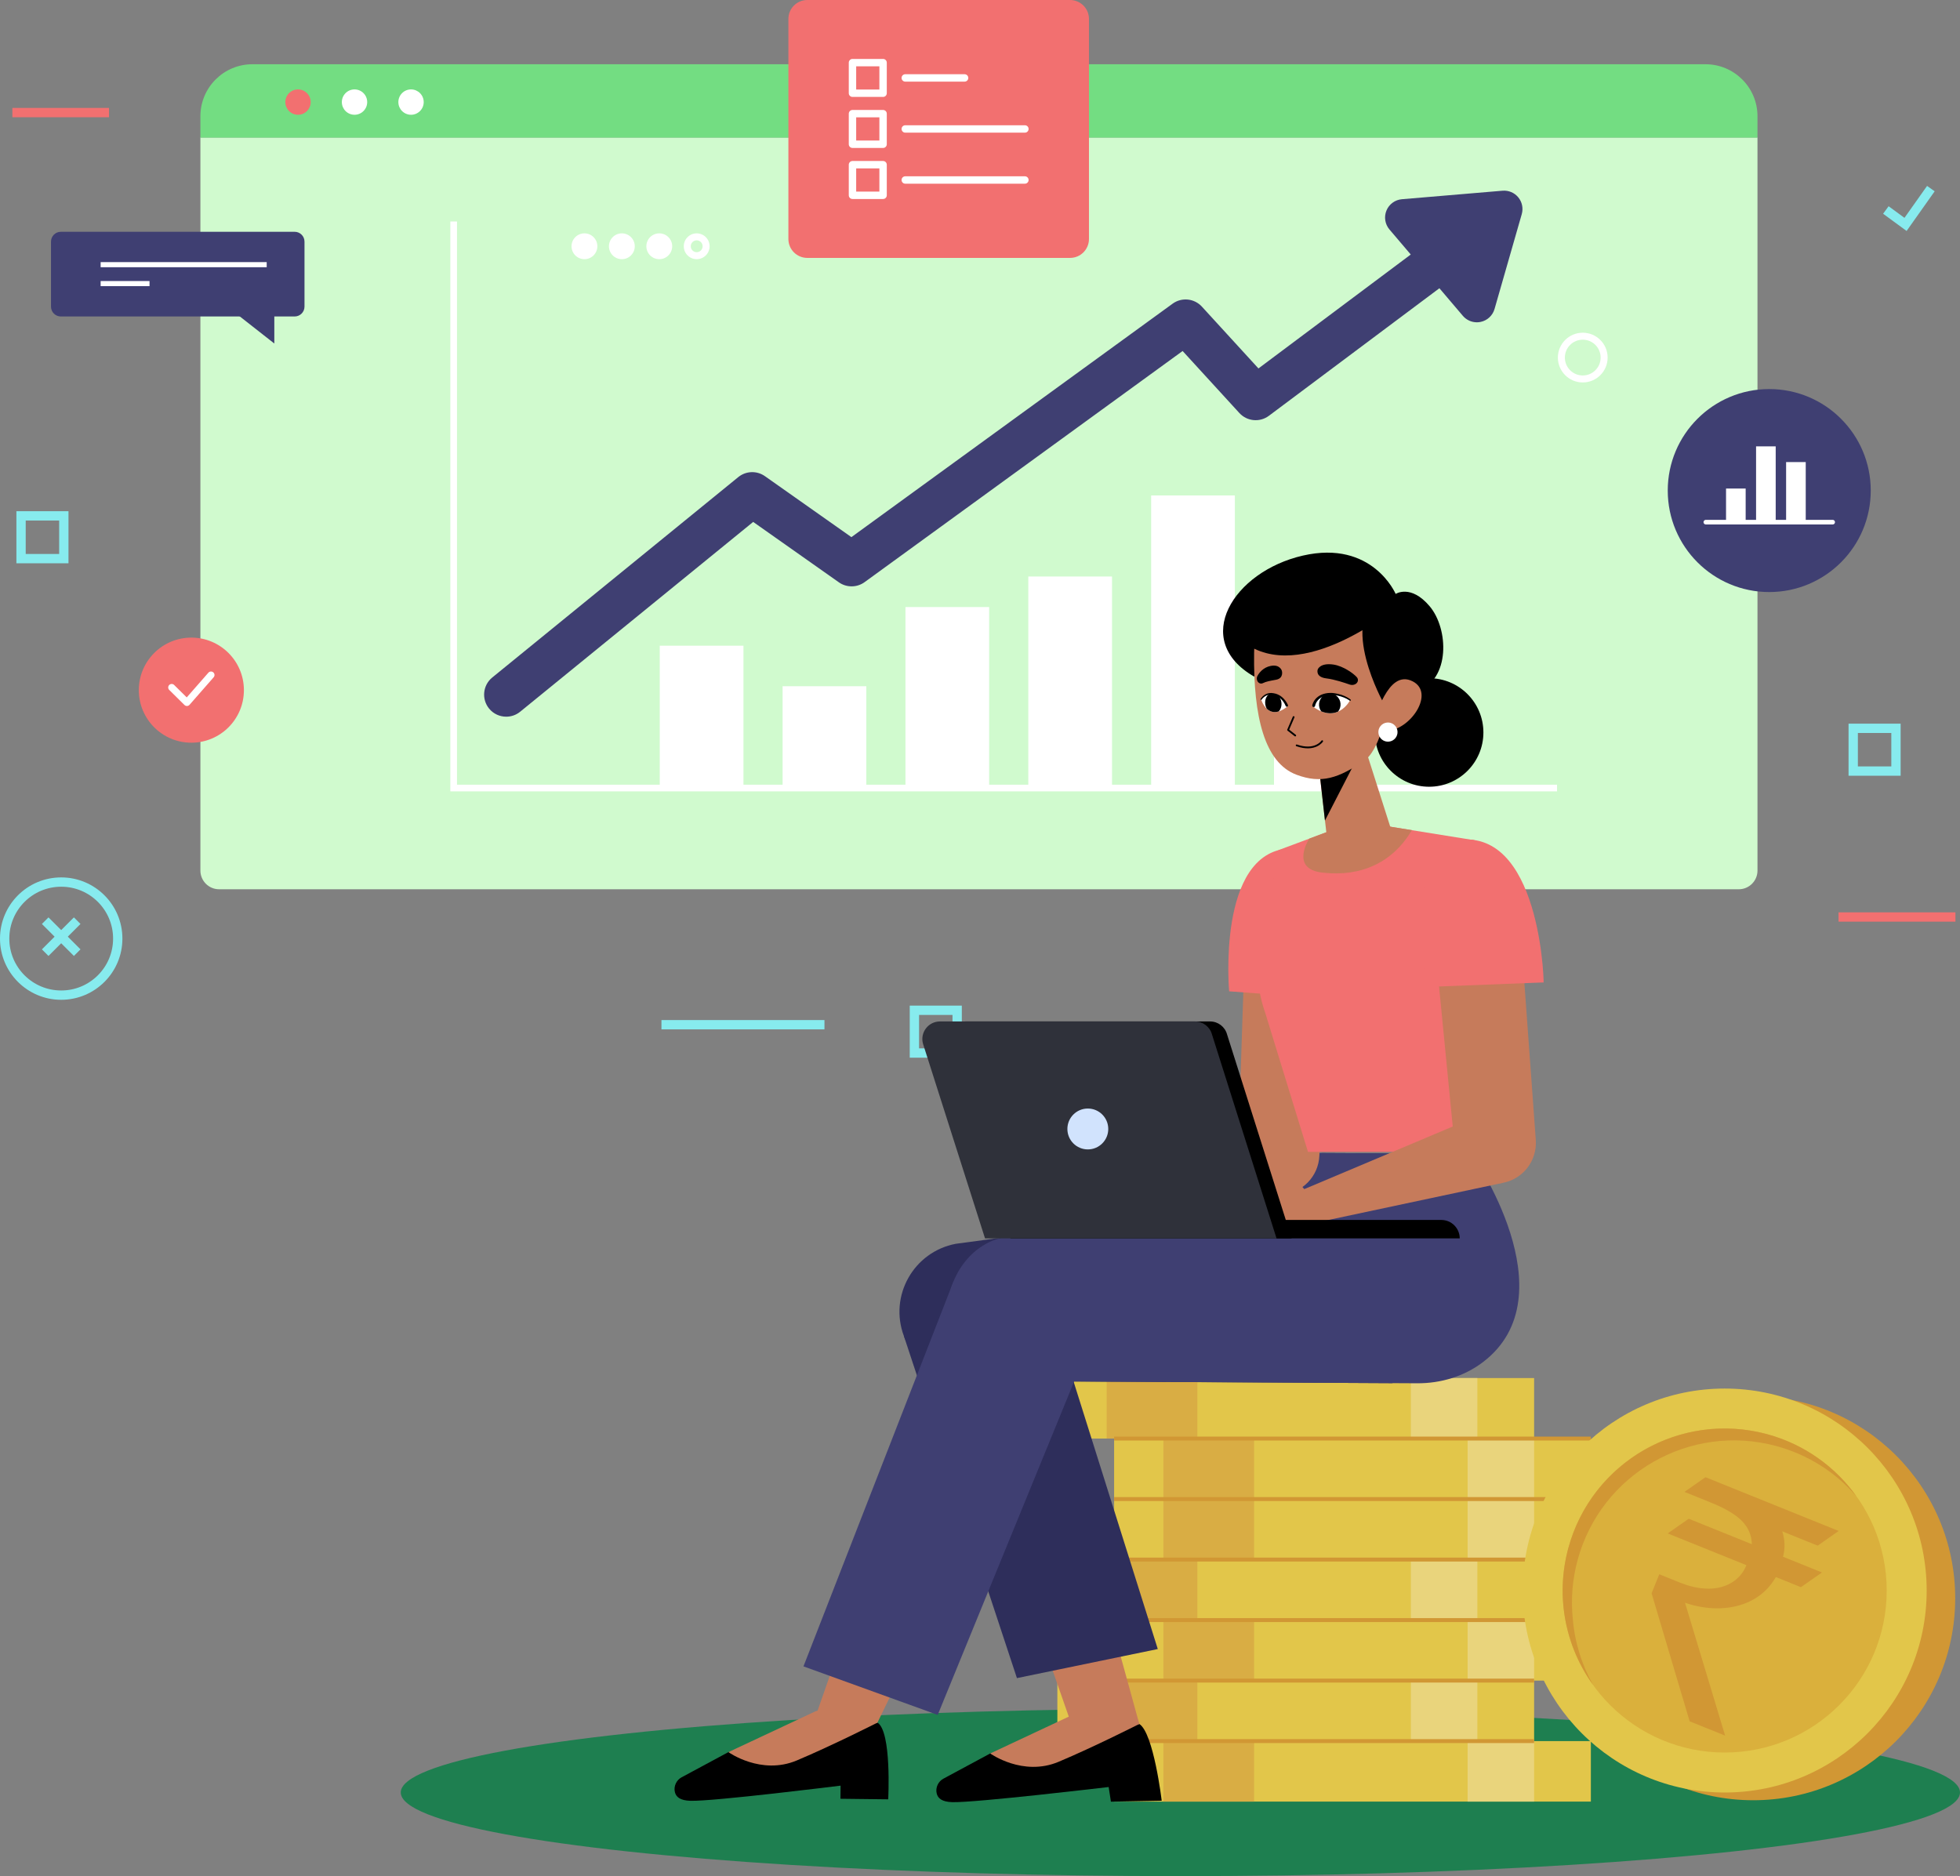 <?xml version="1.0" encoding="utf-8"?>
<!-- Generator: Adobe Illustrator 16.0.0, SVG Export Plug-In . SVG Version: 6.00 Build 0)  -->
<!DOCTYPE svg PUBLIC "-//W3C//DTD SVG 1.1//EN" "http://www.w3.org/Graphics/SVG/1.1/DTD/svg11.dtd">
<svg version="1.1" id="Layer_1" xmlns="http://www.w3.org/2000/svg" xmlns:xlink="http://www.w3.org/1999/xlink" x="0px" y="0px"
	 width="420.811px" height="402.826px" viewBox="0 0 420.811 402.826" enable-background="new 0 0 420.811 402.826"
	 xml:space="preserve">
<rect x="0" y="0" width="420.811" height="402.826" fill="#808080" stroke="none"/>
<g>
	<g>
		<g>
			<g>
				<g>
					<path fill="#D0FACE" d="M373.317,190.936H47.04c-2.217,0-4.014-1.799-4.014-4.014V29.51h334.306v157.412
						C377.332,189.137,375.534,190.936,373.317,190.936z"/>
					<path fill="#73DD82" d="M377.332,29.551H43.026v-4.594c0-6.166,4.999-11.164,11.165-11.164h311.976
						c6.167,0,11.165,4.998,11.165,11.164V29.551z"/>
					<g>
						<circle fill="#F27070" cx="63.982" cy="21.92" r="2.722"/>
						<circle fill="#FFFFFF" cx="76.116" cy="21.92" r="2.722"/>
						<circle fill="#FFFFFF" cx="88.249" cy="21.92" r="2.722"/>
					</g>
				</g>
			</g>
			<g>
				<path fill="#3F3F72" d="M325.977,42.377c-0.825-1.004-2.089-1.537-3.387-1.428l-21.598,1.826
					c-1.475,0.123-2.756,1.063-3.321,2.43c-0.563,1.369-0.315,2.938,0.644,4.066l4.573,5.377l-32.699,24.461l-12.143-13.271
					c-1.629-1.779-4.335-2.053-6.285-0.635l-68.965,50.125l-18.563-13.086c-1.737-1.225-4.078-1.145-5.727,0.197l-52.818,43.027
					c-2.031,1.652-2.336,4.641-0.683,6.67c0.938,1.15,2.303,1.746,3.68,1.746c1.053,0,2.111-0.35,2.991-1.064l50.032-40.756
					l18.399,12.971c1.658,1.168,3.877,1.152,5.519-0.039l68.281-49.629L266.09,88.68c1.646,1.797,4.388,2.057,6.339,0.598
					l36.61-27.389l5.032,5.92c0.76,0.895,1.865,1.393,3.011,1.393c0.276,0,0.556-0.029,0.834-0.09
					c1.423-0.307,2.562-1.371,2.963-2.773l5.843-20.363C327.078,44.727,326.802,43.381,325.977,42.377z"/>
				<rect x="141.647" y="138.643" fill="#FFFFFF" width="17.974" height="30.676"/>
				<rect x="168.023" y="147.338" fill="#FFFFFF" width="17.975" height="21.98"/>
				<rect x="194.401" y="130.34" fill="#FFFFFF" width="17.972" height="38.979"/>
				<rect x="220.777" y="123.783" fill="#FFFFFF" width="17.974" height="45.535"/>
				<rect x="247.153" y="106.381" fill="#FFFFFF" width="17.973" height="62.938"/>
				<rect x="273.529" y="124.119" fill="#FFFFFF" width="17.973" height="45.199"/>
				<polyline fill="none" stroke="#FFFFFF" stroke-width="1.429" stroke-miterlimit="10" points="97.403,47.555 97.403,169.199 
					334.297,169.199 				"/>
			</g>
		</g>
		<g>
			<g>
				<g>
					<polyline fill="none" stroke="#87EBEE" stroke-width="2" stroke-miterlimit="10" points="404.893,45.086 409.116,48.184 
						414.557,40.496 					"/>
				</g>
				<g>
					<circle fill="none" stroke="#87EBEE" stroke-width="2" stroke-miterlimit="10" cx="13.14" cy="201.529" r="12.14"/>
					
						<line fill="none" stroke="#87EBEE" stroke-width="2" stroke-miterlimit="10" x1="9.704" y1="197.68" x2="16.574" y2="204.547"/>
					
						<line fill="none" stroke="#87EBEE" stroke-width="2" stroke-miterlimit="10" x1="16.574" y1="197.68" x2="9.704" y2="204.547"/>
				</g>
				
					<rect x="397.884" y="156.379" fill="none" stroke="#87EBEE" stroke-width="2" stroke-miterlimit="10" width="9.181" height="9.18"/>
				
					<rect x="196.322" y="216.918" fill="none" stroke="#87EBEE" stroke-width="2" stroke-miterlimit="10" width="9.179" height="9.18"/>
				
					<path fill="none" stroke="#FFFFFF" stroke-width="1.5" stroke-linecap="round" stroke-linejoin="round" stroke-miterlimit="10" d="
					M339.816,81.367L339.816,81.367c-2.535,0-4.59-2.057-4.59-4.59l0,0c0-2.535,2.055-4.59,4.59-4.59l0,0
					c2.535,0,4.59,2.055,4.59,4.59l0,0C344.406,79.311,342.352,81.367,339.816,81.367z"/>
				
					<rect x="4.521" y="110.762" fill="none" stroke="#87EBEE" stroke-width="2" stroke-miterlimit="10" width="9.181" height="9.182"/>
				<g>
					<circle fill="#FFFFFF" cx="125.479" cy="52.877" r="2.773"/>
					<circle fill="#FFFFFF" cx="133.513" cy="52.877" r="2.773"/>
					<circle fill="#FFFFFF" cx="141.546" cy="52.877" r="2.773"/>
					<g>
						<path fill="#FFFFFF" d="M149.579,51.604c0.702,0,1.273,0.571,1.273,1.273c0,0.701-0.571,1.271-1.273,1.271
							c-0.701,0-1.272-0.57-1.272-1.271C148.307,52.175,148.878,51.604,149.579,51.604 M149.579,50.104
							c-1.531,0-2.772,1.24-2.772,2.773c0,1.531,1.241,2.771,2.772,2.771s2.773-1.24,2.773-2.771
							C152.353,51.344,151.11,50.104,149.579,50.104L149.579,50.104z"/>
					</g>
				</g>
			</g>
			<g>
				<g>
					<circle fill="#F27070" cx="41.084" cy="148.185" r="11.282"/>
					
						<polyline fill="none" stroke="#FFFFFF" stroke-width="1.5" stroke-linecap="round" stroke-linejoin="round" stroke-miterlimit="10" points="
						36.863,147.605 40.131,150.834 45.304,144.93 					"/>
				</g>
				<g>
					<g>
						<path fill="#3F3F72" d="M13.063,67.951h50.197c1.168,0,2.115-0.945,2.115-2.115V51.883c0-1.17-0.947-2.115-2.115-2.115H13.063
							c-1.168,0-2.114,0.945-2.114,2.115v13.955C10.949,67.006,11.896,67.951,13.063,67.951z"/>
						<g>
							
								<line fill="none" stroke="#FFFFFF" stroke-width="1.097" stroke-miterlimit="10" x1="21.607" y1="56.828" x2="57.26" y2="56.828"/>
							
								<line fill="none" stroke="#FFFFFF" stroke-width="1.097" stroke-miterlimit="10" x1="21.607" y1="60.891" x2="32.102" y2="60.891"/>
						</g>
					</g>
					<polygon fill="#3F3F72" points="58.896,65.531 58.896,73.756 48.411,65.531 					"/>
				</g>
				<g>
					<g>
						<path fill="#F27070" d="M229.737,55.377h-56.408c-2.244,0-4.062-1.818-4.062-4.061V4.063c0-2.242,1.817-4.063,4.062-4.063
							h56.408c2.244,0,4.063,1.82,4.063,4.063v47.254C233.8,53.559,231.981,55.377,229.737,55.377z"/>
					</g>
					<g>
						<g>
							
								<rect x="183.028" y="13.447" fill="none" stroke="#FFFFFF" stroke-width="1.587" stroke-linecap="round" stroke-linejoin="round" stroke-miterlimit="10" width="6.57" height="6.57"/>
							
								<line fill="none" stroke="#FFFFFF" stroke-width="1.587" stroke-linecap="round" stroke-linejoin="round" stroke-miterlimit="10" x1="194.358" y1="16.732" x2="207.098" y2="16.732"/>
						</g>
						<g>
							
								<rect x="183.028" y="24.404" fill="none" stroke="#FFFFFF" stroke-width="1.587" stroke-linecap="round" stroke-linejoin="round" stroke-miterlimit="10" width="6.57" height="6.57"/>
							
								<line fill="none" stroke="#FFFFFF" stroke-width="1.587" stroke-linecap="round" stroke-linejoin="round" stroke-miterlimit="10" x1="194.358" y1="27.689" x2="220.046" y2="27.689"/>
						</g>
						<g>
							
								<rect x="183.028" y="35.361" fill="none" stroke="#FFFFFF" stroke-width="1.587" stroke-linecap="round" stroke-linejoin="round" stroke-miterlimit="10" width="6.57" height="6.572"/>
							
								<line fill="none" stroke="#FFFFFF" stroke-width="1.587" stroke-linecap="round" stroke-linejoin="round" stroke-miterlimit="10" x1="194.358" y1="38.646" x2="220.046" y2="38.646"/>
						</g>
					</g>
				</g>
				<g>
					<g>
						<circle fill="#3F3F72" cx="379.856" cy="105.328" r="21.792"/>
					</g>
					<g>
						<g>
							<rect x="370.579" y="104.895" fill="#FFFFFF" width="4.213" height="7.219"/>
							<rect x="377.028" y="95.84" fill="#FFFFFF" width="4.213" height="16.273"/>
							<rect x="383.477" y="99.213" fill="#FFFFFF" width="4.213" height="12.9"/>
						</g>
						
							<line fill="none" stroke="#FFFFFF" stroke-width="0.989" stroke-linecap="round" stroke-linejoin="round" stroke-miterlimit="10" x1="366.241" y1="112.113" x2="393.473" y2="112.113"/>
					</g>
				</g>
			</g>
			<g>
				<line fill="none" stroke="#F27070" stroke-width="2" stroke-miterlimit="10" x1="2.658" y1="24.172" x2="23.408" y2="24.172"/>
				
					<line fill="none" stroke="#F27070" stroke-width="2" stroke-miterlimit="10" x1="394.734" y1="196.891" x2="419.833" y2="196.891"/>
				
					<line fill="none" stroke="#87EBEE" stroke-width="2" stroke-miterlimit="10" x1="142.013" y1="220.02" x2="177.011" y2="220.02"/>
			</g>
		</g>
	</g>
	<g>
		<ellipse fill="#1E7F50" cx="253.427" cy="384.863" rx="167.383" ry="17.963"/>
		<g>
			<g>
				<g>
					<g>
						<g>
							<g>
								<rect x="227.016" y="360.844" fill="#E2C64A" width="102.358" height="12.99"/>
								<rect x="237.603" y="360.844" fill="#D9AD44" width="19.468" height="12.99"/>
								<rect x="302.913" y="360.844" fill="#E9D47C" width="14.275" height="12.99"/>
							</g>
							<g>
								<rect x="227.016" y="334.859" fill="#E2C64A" width="102.358" height="12.992"/>
								<rect x="237.603" y="334.859" fill="#D9AD44" width="19.468" height="12.992"/>
								<rect x="302.913" y="334.859" fill="#E9D47C" width="14.275" height="12.992"/>
							</g>
							<g>
								<rect x="227.016" y="295.885" fill="#E2C64A" width="102.358" height="12.992"/>
								<rect x="237.603" y="295.885" fill="#D9AD44" width="19.468" height="12.992"/>
								<rect x="302.913" y="295.885" fill="#E9D47C" width="14.275" height="12.992"/>
							</g>
							<g>
								<rect x="239.2" y="373.834" fill="#E2C64A" width="102.358" height="12.992"/>
								<rect x="249.786" y="373.834" fill="#D9AD44" width="19.469" height="12.992"/>
								<rect x="315.1" y="373.834" fill="#E9D47C" width="14.274" height="12.992"/>
							</g>
							<g>
								<rect x="239.2" y="321.865" fill="#E2C64A" width="102.358" height="12.994"/>
								<rect x="249.786" y="321.865" fill="#D9AD44" width="19.469" height="12.994"/>
								<rect x="315.1" y="321.865" fill="#E9D47C" width="14.274" height="12.994"/>
							</g>
							<g>
								<rect x="239.2" y="308.877" fill="#E2C64A" width="102.358" height="12.988"/>
								<rect x="249.786" y="308.877" fill="#D9AD44" width="19.469" height="12.988"/>
								<rect x="315.1" y="308.877" fill="#E9D47C" width="14.274" height="12.988"/>
							</g>
							<g>
								<rect x="239.2" y="347.852" fill="#E2C64A" width="102.358" height="12.992"/>
								<rect x="249.786" y="347.852" fill="#D9AD44" width="19.469" height="12.992"/>
								<rect x="315.1" y="347.852" fill="#E9D47C" width="14.274" height="12.992"/>
							</g>
							
								<line fill="none" stroke="#D19734" stroke-width="0.844" stroke-miterlimit="10" x1="329.374" y1="373.834" x2="239.2" y2="373.834"/>
							
								<line fill="none" stroke="#D19734" stroke-width="0.844" stroke-miterlimit="10" x1="329.374" y1="360.844" x2="239.2" y2="360.844"/>
							
								<line fill="none" stroke="#D19734" stroke-width="0.844" stroke-miterlimit="10" x1="329.374" y1="347.852" x2="239.2" y2="347.852"/>
							
								<line fill="none" stroke="#D19734" stroke-width="0.844" stroke-miterlimit="10" x1="329.374" y1="334.859" x2="239.2" y2="334.859"/>
							
								<line fill="none" stroke="#D19734" stroke-width="0.844" stroke-miterlimit="10" x1="341.559" y1="321.865" x2="239.2" y2="321.865"/>
							
								<line fill="none" stroke="#D19734" stroke-width="0.844" stroke-miterlimit="10" x1="341.559" y1="308.877" x2="239.2" y2="308.877"/>
						</g>
					</g>
					<g>
						<circle fill="#D19734" cx="376.413" cy="343.166" r="43.368"/>
						<g>
							<g>
								<circle fill="#E2C64A" cx="370.289" cy="341.507" r="43.367"/>
								<g>
									<circle fill="#DAB03C" cx="370.29" cy="341.507" r="34.783"/>
								</g>
								<path fill="#D19734" d="M338.71,334.963c5.022-18.541,24.125-29.5,42.668-24.477c6.941,1.881,12.821,5.738,17.198,10.797
									c-4.504-6.309-11.124-11.164-19.19-13.35c-18.543-5.023-37.646,5.936-42.669,24.477c-2.847,10.5-0.563,21.178,5.317,29.379
									c-2.423-4.316-3.936-9.146-4.354-14.178C337.255,343.482,337.561,339.209,338.71,334.963z"/>
							</g>
						</g>
					</g>
				</g>
				<g>
					<g>
						<g>
							<g>
								<g>
									<path d="M212.598,376.492l-10.077,5.426c-1.07,0.576-1.726,1.91-1.408,3.184c0.252,1.004,1.102,1.779,3.33,1.844
										c4.957,0.145,33.586-3.25,33.586-3.25l0.484,3.146l10.904-0.201c0,0-1.73-14.555-4.814-16.484L212.598,376.492z"/>
									<path fill="#C67B5B" d="M231.43,367.662l-18.832,8.83c0,0,6.996,5.025,14.683,1.789c7.685-3.232,17.322-8.125,17.322-8.125
										l-1.364-3.787L231.43,367.662z"/>
								</g>
								<polygon fill="#C67B5B" points="244.603,370.156 231.933,324.137 214.201,324.865 230.971,372.893 								"/>
							</g>
							<g>
								<polygon fill="#2E2E5B" points="194.062,286.854 218.335,360.311 248.576,354.07 223.688,274.998 								"/>
								<path fill="#2E2E5B" d="M305.653,247.688c0,0,26.998,38.543-6.761,49.291l-90.993-0.471
									c-6.17-0.033-11.679-3.877-13.838-9.654l0,0c-3.228-8.635,2.105-18.09,11.163-19.797l81.034-10.914l-2.557-8.57
									L305.653,247.688z"/>
							</g>
						</g>
						<g>
							<path fill="#3F3F72" d="M315.963,247.74c0,0,21.265,30.359,2.451,44.705c-4.04,3.078-9.06,4.59-14.141,4.561l-86.066-0.445
								c-6.17-0.033-11.678-3.875-13.838-9.654l0,0c-3.227-8.633,2.184-19.543,11.239-21.248l61.628-8.299l3.948-9.799
								L315.963,247.74z"/>
							<g>
								<g>
									<g>
										<path d="M156.388,376.201l-10.08,5.426c-1.07,0.576-1.725,1.91-1.406,3.182c0.253,1.006,1.1,1.779,3.33,1.846
											c4.955,0.145,32.241-3.256,32.241-3.256l-0.028,2.818l10.253,0.121c0,0,0.777-14.541-2.307-16.471L156.388,376.201z"/>
										<path fill="#C67B5B" d="M175.218,367.373l-18.83,8.828c0,0,6.998,5.025,14.682,1.791
											c7.687-3.236,17.321-8.125,17.321-8.125l-1.364-3.789L175.218,367.373z"/>
									</g>
									<polygon fill="#C67B5B" points="188.391,369.867 210.668,324.027 190.432,324.742 173.997,371.691 									"/>
								</g>
								<polygon fill="#3F3F72" points="204.704,275.16 172.503,357.791 201.326,368.211 233.683,289.125 								"/>
							</g>
						</g>
					</g>
					<g>
						<g>
							<g>
								<g>
									<path fill="#C67B5B" d="M267.627,192.002l-1.82,55.631c-0.085,5.086,4.179,9.168,9.259,8.861l0,0
										c4.472-0.27,8.016-3.877,8.2-8.355l3.197-55.318L267.627,192.002z"/>
									<path fill="#F27070" d="M263.894,212.846c0,0-2.664-29.666,12.783-30.67c17.506-1.139,11.967,35.127,12.078,32.547
										L263.894,212.846z"/>
								</g>
								<polygon fill="#C67B5B" points="232.682,252.973 272.689,241.248 275.065,256.494 235.38,260.303 								"/>
							</g>
							<g>
								<path fill="#F27070" d="M295.896,177.086l19.936,3.207c0,0,3.795-0.555,6.916,10.359c2.662,9.309-7.144,56.672-7.144,56.672
									h-34.78l-9.208-29.936c-0.833-2.375-1.358-4.848-1.528-7.357c-0.359-5.313,0.298-10.77,2.426-15.557l1.964-11.938
									l11.932-4.447L295.896,177.086z"/>
								<path fill="#C67B5B" d="M303.131,178.25l-7.235-1.164l-10.289,1.275l-4.507,1.707c0,0-4.248,6.479,2.782,7.287
									C292.421,188.338,299.085,185.08,303.131,178.25z"/>
							</g>
							<g>
								<g>
									<path fill="#C67B5B" d="M306.912,190.852l5.419,55.396c0.494,5.063,5.192,8.629,10.203,7.75l0,0
										c4.415-0.775,7.523-4.766,7.199-9.232l-4.014-55.242L306.912,190.852z"/>
									<path fill="#F27070" d="M306.471,211.904c0,0-5.679-30.633,7.396-31.619c17.492-1.324,17.701,33.23,17.519,30.656
										L306.471,211.904z"/>
								</g>
								<g>
									<polygon fill="#C67B5B" points="280.028,255.318 318.442,239.119 322.534,253.998 283.543,262.295 									"/>
									<path fill="#C67B5B" d="M280.028,255.318c0,0-6.878-9.295-19.736,3.373l4.315,3.604h18.936l2.399-6.414L280.028,255.318z"
										/>
								</g>
							</g>
						</g>
						<g>
							<path d="M274.072,261.938h35.372c2.188,0,3.959,1.773,3.959,3.959l0,0h-39.331V261.938z"/>
							<path d="M277.311,265.896h-60.362l-13.325-41.816c-0.65-2.396,1.156-4.762,3.643-4.762h52.54
								c1.706,0,3.198,1.143,3.644,2.787L277.311,265.896z"/>
							<path fill="#2F313A" d="M274.072,265.896h-62.587l-13.326-41.816c-0.65-2.396,1.156-4.762,3.643-4.762h54.766
								c1.701,0,3.195,1.143,3.643,2.787L274.072,265.896z"/>
							<circle fill="#D1E3FD" cx="233.555" cy="242.404" r="4.388"/>
						</g>
					</g>
					<g>
						<circle cx="306.833" cy="157.27" r="11.652"/>
						<path d="M299.646,127.525c0,0,3.264-2.158,7.318,2.668c4.057,4.832,4.467,15.67-2.683,18.291L299.646,127.525z"/>
						<path d="M299.646,127.525c0,0-4.951-11.662-19.914-8.234c-14.965,3.426-24.068,18.135-10.497,25.963L299.646,127.525z"/>
						<path d="M269.253,142.496c0.735,9.779,8.737,17.129,19.269,16.338c10.532-0.795,18.473-9.365,17.735-19.145
							c-0.738-9.781-9.871-17.064-20.402-16.271S268.514,132.717,269.253,142.496z"/>
						<polygon fill="#C67B5B" points="290.98,153.959 298.841,178.625 290.13,185.814 285.182,182.363 282.419,158.275 						"/>
						<polygon points="284.467,176.184 291.624,162.289 282.66,160.088 						"/>
						<path fill="#C67B5B" d="M289.159,127.189c-3.295-0.639-6.736-0.582-9.96,0.355c-4.367,1.271-9.844,4.488-9.944,12.654
							c-0.169,13.611,2.229,23.607,9.136,26.16c5.303,1.965,8.966,0.775,14.609-3.105c2.1-1.443,3.858-6.25,4.258-8.885l1.989-7.424
							C299.247,146.945,304.906,130.242,289.159,127.189z"/>
						<path d="M297.128,151.104c0,0-10.029-17.762-0.542-23.65c0,0,4.296-0.645,6.668,7.666
							C307.056,148.453,297.128,151.104,297.128,151.104z"/>
						<g>
							<path fill="#C67B5B" d="M295.445,154.797c0.257-1.883,0.837-3.717,1.799-5.412c1.316-2.322,3.285-4.527,6.071-3.086
								c4.745,2.455-0.304,10.143-5.272,10.602C296.579,157.037,295.282,155.982,295.445,154.797L295.445,154.797z"/>
							<path fill="#FFFFFF" d="M295.944,157.371c0.102,1.133,1.104,1.969,2.235,1.867c1.131-0.102,1.966-1.102,1.863-2.234
								c-0.1-1.133-1.1-1.965-2.233-1.865C296.679,155.24,295.842,156.24,295.944,157.371z"/>
						</g>
						<path d="M299.6,130.449c0,0-20.264,16.953-32.727,7.334c0,0-4.673-11.107,14.219-14.666
							C299.989,119.561,299.6,130.449,299.6,130.449z"/>
						<g>
							<g>
								
									<polyline fill="none" stroke="#000000" stroke-width="0.381" stroke-linecap="round" stroke-linejoin="round" stroke-miterlimit="10" points="
									277.74,153.959 276.55,156.725 278.084,157.924 								"/>
							</g>
							<path d="M275.216,144.029c0,0,0.466,1.6-1.241,1.918c-1.296,0.24-2.121,0.373-2.844,0.736
								c-0.412,0.205-0.895,0.033-1.143-0.402l0,0c-0.2-0.354-0.211-0.809-0.016-1.16c0.399-0.713,1.253-1.816,2.827-2.137
								C274.821,142.572,275.216,144.029,275.216,144.029z"/>
							<path d="M282.908,143.752c0,0-0.558,1.605,1.844,1.904c1.826,0.225,4.01,0.975,5.04,1.33
								c0.586,0.201,1.251,0.023,1.571-0.416l0,0c0.261-0.357,0.247-0.813-0.048-1.16c-0.597-0.705-2.879-2.432-5.097-2.732
								C283.374,142.291,282.908,143.752,282.908,143.752z"/>
							<g>
								<g>
									<defs>
										<path id="XMLID_5_" d="M281.9,151.723c0,0,1.299-5.07,7.982-1.4C289.883,150.322,287.206,155.598,281.9,151.723z"/>
									</defs>
									<use xlink:href="#XMLID_5_"  overflow="visible" fill="#FFFFFF"/>
									<clipPath id="XMLID_2_">
										<use xlink:href="#XMLID_5_"  overflow="visible"/>
									</clipPath>
									<path clip-path="url(#XMLID_2_)" d="M283.208,151.016c-0.151,1.307,0.755,2.488,2.021,2.635
										c1.268,0.148,2.419-0.793,2.573-2.1c0.151-1.311-0.754-2.49-2.021-2.637C284.513,148.768,283.361,149.707,283.208,151.016z
										"/>
								</g>
								<g>
									<path d="M289.798,150.447c0,0-0.121-0.08-0.332-0.219c-0.21-0.125-0.512-0.297-0.907-0.455
										c-0.391-0.162-0.864-0.311-1.384-0.412c-0.259-0.055-0.53-0.092-0.807-0.119c-0.27-0.023-0.57-0.051-0.817-0.021
										c-0.293,0.023-0.574,0.064-0.825,0.127c-0.256,0.064-0.515,0.141-0.74,0.252c-0.462,0.207-0.829,0.506-1.078,0.809
										c-0.504,0.615-0.554,1.18-0.551,1.137c-0.024,0.17-0.183,0.287-0.353,0.262c-0.17-0.023-0.288-0.182-0.263-0.352
										c0.003-0.016,0.029-0.182,0.132-0.443c0.103-0.26,0.287-0.619,0.604-0.973c0.313-0.355,0.767-0.691,1.303-0.908
										c0.267-0.117,0.552-0.191,0.849-0.254c0.306-0.063,0.599-0.09,0.883-0.102c0.33-0.023,0.608,0.018,0.903,0.049
										c0.29,0.039,0.572,0.088,0.843,0.152c0.541,0.125,1.032,0.295,1.438,0.479c0.405,0.176,0.728,0.373,0.947,0.514
										c0.207,0.146,0.325,0.23,0.325,0.23c0.068,0.047,0.084,0.141,0.036,0.209C289.957,150.475,289.866,150.492,289.798,150.447
										z"/>
								</g>
							</g>
							<g>
								<g>
									<defs>
										<path id="XMLID_4_" d="M276.397,151.695c0,0-1.998-5.021-5.647-1.541C270.75,150.154,272.193,155.086,276.397,151.695z"/>
									</defs>
									<use xlink:href="#XMLID_4_"  overflow="visible" fill="#FFFFFF"/>
									<clipPath id="XMLID_3_">
										<use xlink:href="#XMLID_4_"  overflow="visible"/>
									</clipPath>
									<path clip-path="url(#XMLID_3_)" d="M275.104,150.709c0.197,1.199-0.407,2.299-1.357,2.461
										c-0.946,0.16-1.883-0.684-2.084-1.881c-0.202-1.201,0.406-2.301,1.355-2.461C273.966,148.668,274.9,149.51,275.104,150.709
										z"/>
								</g>
								<g>
									<path d="M270.648,150.078c0.265-0.412,0.673-0.822,1.149-1.045c0.239-0.119,0.502-0.191,0.767-0.227
										c0.27-0.031,0.528-0.031,0.815,0.031l-0.025-0.006c0.699,0.09,1.378,0.391,1.91,0.855c0.27,0.229,0.51,0.488,0.718,0.77
										c0.209,0.287,0.387,0.576,0.536,0.92c0.058,0.133-0.003,0.287-0.136,0.346s-0.288-0.004-0.346-0.137
										c-0.001-0.002-0.002-0.006-0.003-0.008l-0.006-0.016c-0.106-0.271-0.267-0.564-0.442-0.822
										c-0.179-0.262-0.386-0.504-0.617-0.717c-0.46-0.432-1.043-0.715-1.665-0.82l-0.025-0.006
										c-0.201-0.053-0.449-0.068-0.677-0.049c-0.23,0.021-0.461,0.074-0.674,0.17c-0.437,0.193-0.782,0.498-1.076,0.912
										c-0.04,0.057-0.119,0.07-0.177,0.029c-0.056-0.039-0.069-0.115-0.033-0.172L270.648,150.078z"/>
								</g>
							</g>
							
								<path fill="none" stroke="#000000" stroke-width="0.381" stroke-linecap="round" stroke-linejoin="round" stroke-miterlimit="10" d="
								M283.873,159.137c0,0-1.496,2.289-5.483,0.904"/>
						</g>
					</g>
				</g>
			</g>
		</g>
		<g>
			<path fill-rule="evenodd" clip-rule="evenodd" fill="#D19734" d="M362.77,369.59c-0.921-3.1-1.842-6.195-2.766-9.293
				c-1.569-5.283-3.141-10.564-4.71-15.846c-0.224-0.748-0.449-1.498-0.668-2.25c-0.016-0.055-0.018-0.125,0.001-0.176
				c0.524-1.309,1.055-2.615,1.582-3.924c0.009-0.023,0.021-0.045,0.042-0.082c0.047,0.018,0.093,0.037,0.143,0.059
				c1.486,0.598,2.967,1.209,4.46,1.791c1.719,0.674,3.492,1.133,5.348,1.223c1.507,0.072,2.976-0.111,4.382-0.686
				c1.568-0.641,2.838-1.652,3.744-3.092c0.232-0.369,0.401-0.779,0.598-1.174c0.01-0.02,0.013-0.043,0.022-0.08
				c-5.623-2.27-11.243-4.535-16.882-6.813c0.041-0.035,0.068-0.057,0.097-0.078c1.438-1.006,2.879-2.008,4.316-3.018
				c0.078-0.053,0.136-0.039,0.213-0.01c4.421,1.787,8.846,3.572,13.27,5.355c0.046,0.02,0.095,0.041,0.166,0.068
				c-0.013-0.186-0.02-0.35-0.034-0.516c-0.157-1.791-0.917-3.289-2.181-4.553c-0.722-0.721-1.541-1.313-2.412-1.84
				c-1.385-0.836-2.856-1.496-4.353-2.105c-1.778-0.723-3.56-1.441-5.339-2.16c-0.045-0.016-0.087-0.037-0.15-0.061
				c0.054-0.041,0.084-0.066,0.116-0.088c1.429-0.998,2.858-1.996,4.287-2.996c0.077-0.055,0.138-0.057,0.223-0.023
				c9.445,3.814,18.894,7.627,28.341,11.441c0.039,0.014,0.075,0.029,0.131,0.053c-0.038,0.031-0.063,0.055-0.09,0.074
				c-1.442,1.006-2.886,2.016-4.327,3.023c-0.077,0.053-0.132,0.037-0.2,0.01c-2.441-0.986-4.884-1.973-7.329-2.959
				c-0.046-0.018-0.091-0.037-0.166-0.066c0.582,1.818,0.654,3.621,0.173,5.457c2.773,1.119,5.55,2.242,8.349,3.369
				c-0.044,0.035-0.068,0.061-0.095,0.08c-1.444,1.008-2.888,2.014-4.329,3.023c-0.074,0.055-0.13,0.039-0.202,0.01
				c-1.71-0.691-3.424-1.383-5.135-2.074c-0.092-0.039-0.14-0.043-0.199,0.059c-1.063,1.834-2.486,3.316-4.287,4.434
				c-1.604,0.988-3.349,1.602-5.198,1.918c-2.123,0.363-4.248,0.322-6.367-0.031c-1.202-0.199-2.376-0.502-3.527-0.895
				c-0.01-0.004-0.022-0.004-0.046-0.006c0.009,0.039,0.013,0.072,0.023,0.105c2.218,7.344,4.434,14.686,6.652,22.027
				c0.631,2.094,1.264,4.184,1.893,6.275c0.011,0.033,0.015,0.068,0.021,0.104C367.834,371.635,365.301,370.613,362.77,369.59z"/>
		</g>
	</g>
</g>
</svg>
